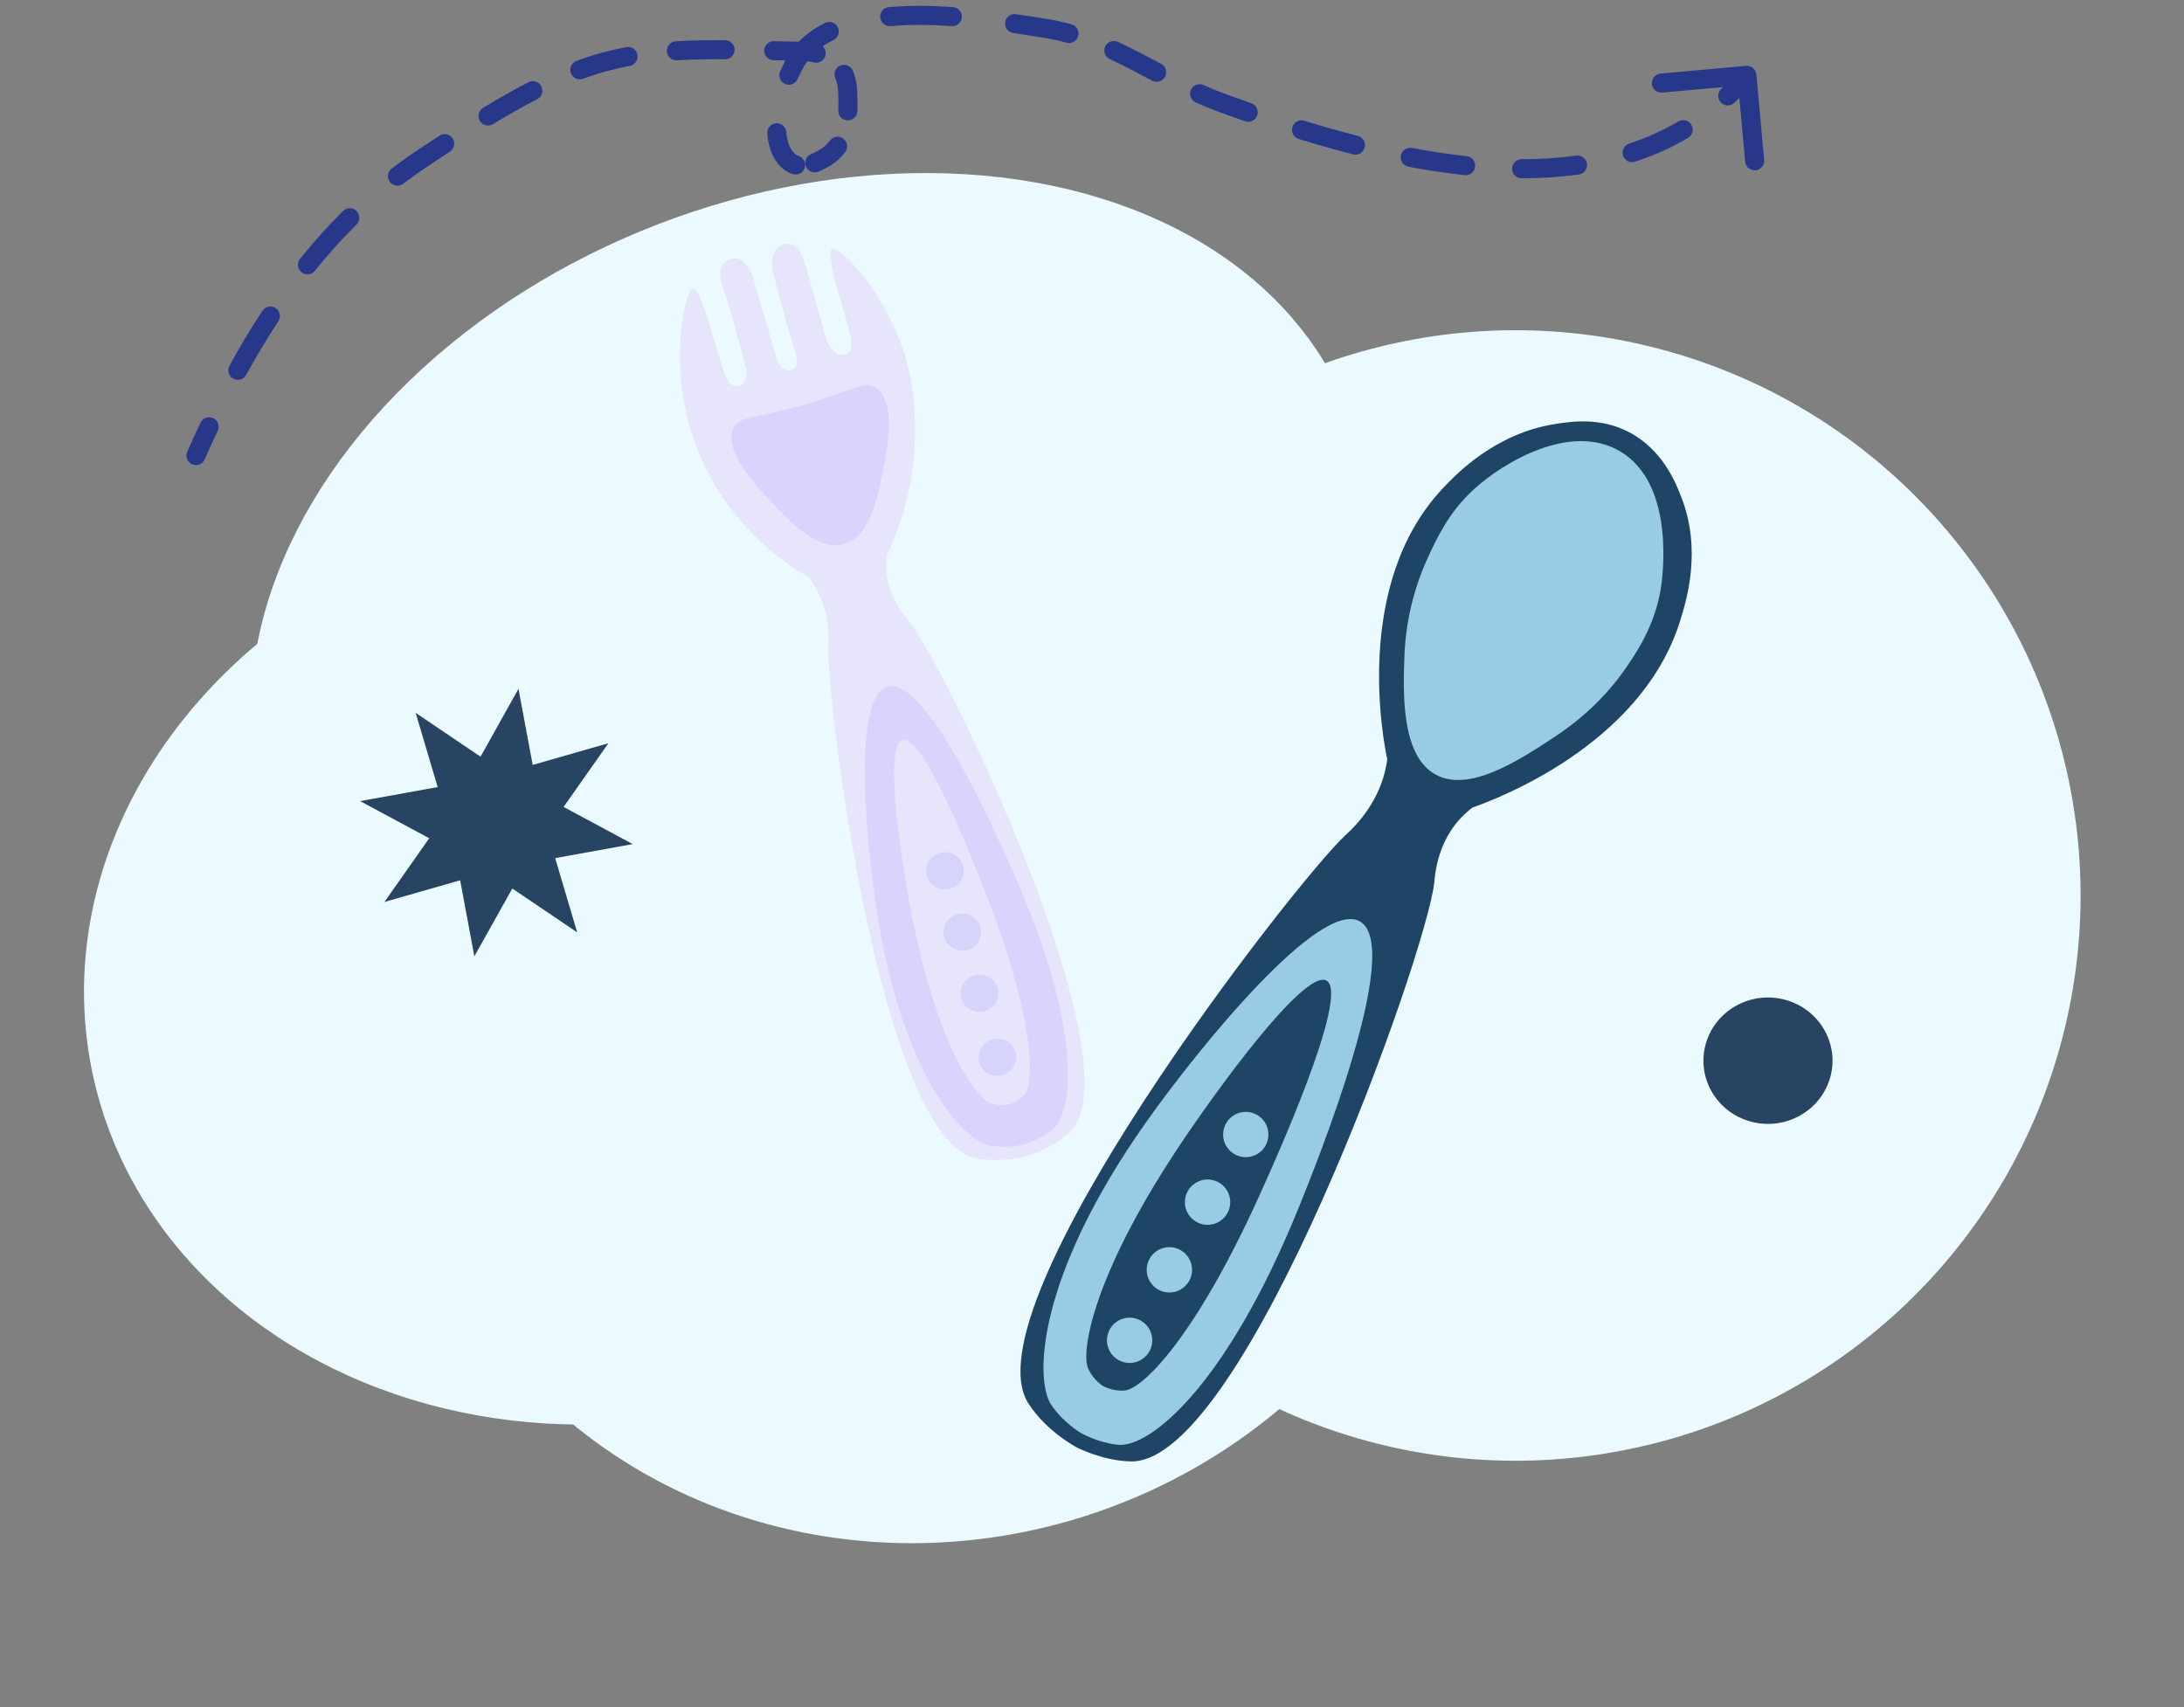<svg width="229" height="179" viewBox="0 0 229 179" fill="none" xmlns="http://www.w3.org/2000/svg">
<rect x="0" y="0" width="229" height="179" fill="#808080" stroke="none"/>
<circle cx="158.888" cy="93.896" r="59.269" transform="rotate(-11.046 158.888 93.896)" fill="#EBFAFF"/>
<ellipse cx="64.134" cy="101.262" rx="55.59" ry="47.8" transform="rotate(-11.046 64.134 101.262)" fill="#EBFAFF"/>
<ellipse cx="84.963" cy="64.947" rx="60.505" ry="44.404" transform="rotate(-21.096 84.963 64.947)" fill="#EBFAFF"/>
<ellipse cx="97.817" cy="107.717" rx="56.888" ry="53.664" transform="rotate(-21.096 97.817 107.717)" fill="#EBFAFF"/>
<g clip-path="url(#clip0_2068_7937)">
<path d="M84.774 60.515C82.297 59.065 77.785 55.938 74.627 50.285C73.814 48.83 72.094 45.425 71.507 40.756C70.814 35.239 71.987 30.218 72.701 30.207C73.294 30.197 74.296 33.617 75.52 37.797C75.773 38.662 76.284 40.453 77.165 40.515C77.517 40.539 77.817 40.266 77.866 40.222C78.324 39.802 78.42 39.019 78.088 38.233C77.204 34.645 76.49 32.144 75.853 30.284C75.639 29.663 75.21 28.454 75.81 27.695C76.148 27.267 76.832 26.993 77.42 27.148C77.885 27.268 78.144 27.623 78.417 28C78.835 28.572 78.99 29.142 79.056 29.484C79.799 32.014 80.544 34.542 81.287 37.071C81.318 37.283 81.392 37.616 81.589 37.975C81.785 38.329 82.013 38.744 82.468 38.836C82.747 38.893 83.109 38.828 83.33 38.595C83.584 38.326 83.549 37.944 83.501 37.462C83.443 36.9 83.279 36.498 83.276 36.489C83.004 35.821 82.323 33.412 81.116 28.81C80.982 28.393 80.863 27.766 81.016 27.056C81.092 26.696 81.173 26.316 81.503 26.004C81.903 25.623 82.515 25.481 82.955 25.595C83.909 25.842 84.285 27.19 84.5 27.956C85.131 30.21 85.861 32.768 86.685 35.724C86.711 35.792 87.274 37.18 88.276 37.204C88.37 37.207 88.683 37.206 88.911 37.027C89.685 36.421 89.005 34.512 88.431 32.537C87.572 29.578 86.664 26.45 87.217 26.134C87.927 25.73 91.716 29.565 93.922 34.657C95.857 39.119 95.927 43.049 95.943 44.976C95.988 50.681 94.367 55.284 93.006 58.206C92.954 58.562 92.873 59.282 92.97 60.168C93.26 62.804 94.876 64.618 95.219 65.028C99.188 69.8 119.331 111.767 112.205 118.645C110.471 120.318 108.057 121.106 108.057 121.106C108.057 121.106 105.186 122.044 102.272 121.43C92.375 119.341 86.635 73.598 86.857 67.662C86.879 67.065 87.05 64.501 85.683 61.923C85.322 61.243 84.953 60.747 84.772 60.518L84.774 60.515Z" fill="#E7E5FC"/>
<path d="M92.037 34.194C93.537 37.499 93.983 40.266 94.088 40.964C94.706 45.088 94.114 48.323 93.92 49.249C93.168 52.857 92.1 57.974 88.852 58.911C85.532 59.866 81.784 55.921 79.564 53.571C77.108 50.972 75.927 48.263 74.99 46.186C73.491 42.858 73.042 40.389 72.909 39.567C72.489 36.995 72.44 34.019 72.801 33.962C72.9 33.946 73.029 34.152 73.545 35.56C74.901 39.266 74.988 40.513 76.199 41.606C76.436 41.82 77.436 42.721 78.19 42.421C78.896 42.139 79.018 40.955 79.08 40.365C79.194 39.266 79.014 38.368 78.453 36.568C78.062 35.312 77.392 32.942 76.896 31.295C76.676 30.561 76.366 29.531 76.856 29.066C77.047 28.885 77.348 28.8 77.606 28.855C78.255 28.996 78.534 30.015 78.696 30.645C79.32 33.045 80.177 35.385 80.779 37.792C80.96 38.521 81.221 39.503 82.07 40.03C82.219 40.124 82.833 40.505 83.465 40.288C84.145 40.054 84.381 39.282 84.446 39.073C84.737 38.126 84.362 37.247 84.164 36.767C83.947 36.239 83.354 34.048 82.168 29.668C81.99 29.009 81.74 28.037 82.234 27.556C82.451 27.344 82.814 27.225 83.118 27.308C83.693 27.464 83.866 28.268 84.204 29.605C85.094 33.118 85.088 32.249 85.578 34.494C85.65 34.832 85.809 35.574 86.211 36.485C86.442 37.008 86.642 37.454 87.053 37.911C87.189 38.063 88.273 39.274 89.12 38.993C89.77 38.778 89.97 37.785 90.055 37.358C90.41 35.592 89.606 34.619 88.931 31.53C88.644 30.22 88.4 29.114 88.661 29.005C89.107 28.814 90.88 31.663 92.031 34.201L92.037 34.194Z" fill="#E7E5FC"/>
<path d="M106.917 93.026C113.488 108.345 112.488 116.7 110.389 118.427C108.995 119.574 107.309 120.015 107.309 120.015C107.309 120.015 105.633 120.453 103.817 120.128C101.181 119.66 94.992 113.277 92.215 97.157C90.912 89.599 89.18 73.059 93.068 71.986C97.379 70.796 105.405 89.503 106.917 93.026Z" fill="#D8D4FE"/>
<path d="M105.51 93.96C111.208 107.901 110.677 115.362 109.065 116.846C107.996 117.83 106.671 118.173 106.671 118.173C106.671 118.173 105.356 118.514 103.902 118.166C101.797 117.662 96.685 111.745 93.971 97.203C92.7 90.383 90.805 75.5 93.855 74.659C97.239 73.727 104.197 90.755 105.507 93.96L105.51 93.96Z" fill="#D8D4FE"/>
<path d="M103.8 94.847C108.492 107.166 108.479 113.582 107.419 114.784C106.712 115.582 105.798 115.814 105.798 115.814C105.798 115.814 104.887 116.042 103.849 115.673C102.342 115.137 98.456 109.777 95.836 97.084C94.608 91.134 92.549 78.185 94.657 77.61C96.995 76.969 102.722 92.015 103.8 94.847Z" fill="#E7E5FC"/>
<path d="M91.79 40.622C94.039 41.999 93.017 47.181 92.624 49.175C92.048 52.097 91.219 56.289 88.484 57.066C85.8 57.829 82.952 54.824 80.834 52.587C79.354 51.025 75.747 47.218 76.902 44.875C77.55 43.561 79.092 43.932 84.363 42.417C89.485 40.945 90.561 39.868 91.789 40.619L91.79 40.622Z" fill="#D8D4FE"/>
<path d="M90.257 42.564C91.924 43.583 91.168 47.425 90.874 48.902C90.446 51.066 89.835 54.175 87.807 54.75C85.817 55.314 83.707 53.088 82.136 51.431C81.04 50.273 78.366 47.453 79.224 45.717C79.704 44.744 80.848 45.018 84.752 43.896C88.549 42.806 89.345 42.007 90.255 42.565L90.257 42.564Z" fill="#D8D4FE"/>
<path d="M104.589 108.908C103.497 108.915 102.611 109.794 102.61 110.871C102.609 111.947 103.494 112.814 104.585 112.806C105.677 112.798 106.563 111.919 106.564 110.843C106.565 109.766 105.681 108.9 104.589 108.908Z" fill="#D7D4FB"/>
<path d="M104.611 103.623C104.902 104.659 104.285 105.739 103.232 106.034C102.179 106.33 101.089 105.73 100.798 104.694C100.507 103.658 101.124 102.578 102.177 102.283C103.23 101.987 104.32 102.587 104.611 103.623Z" fill="#D7D4FB"/>
<path d="M102.802 97.195C103.093 98.231 102.476 99.31 101.423 99.606C100.37 99.901 99.28 99.302 98.989 98.266C98.698 97.23 99.315 96.15 100.368 95.855C101.421 95.559 102.511 96.159 102.802 97.195Z" fill="#D7D4FB"/>
<path d="M100.993 90.764C101.284 91.8 100.667 92.88 99.614 93.175C98.561 93.471 97.471 92.871 97.18 91.835C96.889 90.799 97.505 89.719 98.559 89.424C99.612 89.128 100.701 89.728 100.993 90.764Z" fill="#D7D4FB"/>
</g>
<g clip-path="url(#clip1_2068_7937)">
<path d="M145.458 79.625C145.058 77.741 141.815 61.277 151.259 51.232C152.61 49.795 156.692 45.455 163.074 44.456C164.871 44.175 167.802 43.756 170.781 45.3C174.346 47.147 175.703 50.619 176.289 52.114C178.47 57.694 176.832 62.962 176.167 65.102C172.091 78.207 156.688 83.867 154.399 84.674C154.051 84.935 153.362 85.489 152.682 86.337C150.658 88.859 150.462 91.805 150.399 92.452C149.643 99.964 130.541 153.396 118.611 153.236C115.702 153.196 112.984 151.81 112.984 151.81C112.984 151.81 109.755 150.164 107.823 147.142C101.269 136.877 135.777 92.504 141.07 87.573C141.603 87.078 143.952 85.011 145.015 81.618C145.296 80.723 145.412 79.979 145.456 79.628L145.458 79.625Z" fill="#1E4566"/>
<path d="M174.129 61.807C173.461 65.725 171.532 68.516 170.364 70.203C169.645 71.24 167.344 74.402 163.095 77.208C159.357 79.677 154.054 83.178 150.508 81.208C146.884 79.194 147.116 72.585 147.264 68.659C147.33 66.908 147.658 62.91 149.757 58.376C150.663 56.422 151.925 53.7 154.521 51.322C157.602 48.501 164.649 44.262 169.844 47.307C175.866 50.833 174.246 61.117 174.128 61.81L174.129 61.807Z" fill="#98CBE4"/>
<path d="M171.818 61.794C171.27 64.995 169.695 67.272 168.742 68.653C168.155 69.499 166.276 72.083 162.806 74.376C159.753 76.391 155.42 79.251 152.524 77.642C149.565 75.997 149.752 70.6 149.876 67.394C149.931 65.963 150.198 62.698 151.914 58.994C152.654 57.395 153.683 55.172 155.804 53.232C158.319 50.927 164.075 47.465 168.321 49.952C173.238 52.833 171.916 61.234 171.82 61.795L171.818 61.794Z" fill="#98CBE4"/>
<path d="M169.384 62.225C168.953 64.747 167.712 66.543 166.959 67.627C166.496 68.294 165.015 70.329 162.281 72.134C159.876 73.724 156.464 75.977 154.182 74.709C151.851 73.412 152.001 69.159 152.095 66.634C152.137 65.505 152.348 62.935 153.7 60.014C154.283 58.754 155.095 57.006 156.765 55.475C158.747 53.659 163.281 50.934 166.624 52.891C170.498 55.16 169.457 61.781 169.381 62.223L169.384 62.225Z" fill="#98CBE4"/>
<path d="M136.179 126.611C128.547 145.445 120.516 151.798 117.259 151.493C115.096 151.291 113.294 150.23 113.294 150.23C113.294 150.23 111.503 149.175 110.25 147.341C108.429 144.682 108.697 133.883 120.219 117.601C125.621 109.966 138.387 94.216 142.592 96.615C147.253 99.274 137.934 122.277 136.179 126.611Z" fill="#98CBE4"/>
<path d="M134.186 126.211C127.001 143.112 120.136 149.094 117.5 148.996C115.75 148.931 114.337 148.094 114.337 148.094C114.337 148.094 112.935 147.263 112.007 145.72C110.665 143.485 111.441 134.008 121.66 119.141C126.453 112.17 137.657 97.71 140.954 99.593C144.611 101.683 135.835 122.324 134.183 126.21L134.186 126.211Z" fill="#98CBE4"/>
<path d="M131.98 125.515C125.342 140.155 119.813 145.679 117.884 145.809C116.601 145.894 115.63 145.312 115.63 145.312C115.63 145.312 114.665 144.73 114.107 143.523C113.296 141.772 114.628 133.825 123.336 120.634C127.417 114.45 136.818 101.518 139.092 102.824C141.616 104.271 133.507 122.15 131.98 125.515Z" fill="#1E4566"/>
<path d="M120.258 139.007C119.412 138.004 117.914 137.877 116.912 138.722C115.909 139.567 115.781 141.065 116.626 142.068C117.472 143.071 118.97 143.199 119.973 142.353C120.975 141.508 121.103 140.01 120.258 139.007Z" fill="#98CBE4"/>
<path d="M124.682 134.315C124.037 135.457 122.587 135.861 121.445 135.216C120.302 134.57 119.898 133.121 120.544 131.978C121.189 130.835 122.638 130.431 123.781 131.077C124.924 131.723 125.328 133.172 124.682 134.315Z" fill="#98CBE4"/>
<path d="M128.687 127.22C128.041 128.363 126.592 128.767 125.449 128.121C124.306 127.475 123.902 126.026 124.548 124.883C125.194 123.74 126.643 123.337 127.786 123.982C128.929 124.628 129.333 126.077 128.687 127.22Z" fill="#98CBE4"/>
<path d="M132.313 117.292C131.392 116.358 129.889 116.349 128.955 117.27C128.022 118.191 128.012 119.695 128.933 120.628C129.855 121.562 131.358 121.571 132.292 120.65C133.225 119.729 133.235 118.225 132.313 117.292Z" fill="#98CBE4"/>
</g>
<path d="M55.854 80.204L54.364 72.227L50.386 79.342L43.581 74.741L45.891 82.528L37.759 83.999L45.005 87.894L40.309 94.576L48.248 92.301L49.738 100.278L53.716 93.164L60.521 97.764L58.211 89.977L66.343 88.507L59.094 84.611L63.793 77.93L55.854 80.204Z" fill="#284463"/>
<path d="M183.389 117.55C186.961 118.626 190.748 116.663 191.847 113.166C192.945 109.668 190.94 105.961 187.368 104.885C183.796 103.809 180.01 105.772 178.911 109.269C177.812 112.767 179.817 116.474 183.389 117.55Z" fill="#284463"/>
<path d="M19.632 47.358C19.409 47.863 19.637 48.453 20.142 48.677C20.647 48.901 21.237 48.672 21.461 48.168L19.632 47.358ZM44.38 16.547L44.933 17.38L44.38 16.547ZM63.363 6.493L63.627 7.457L63.363 6.493ZM83.682 5.368L83.694 4.368L83.682 5.368ZM88.885 9.656L89.884 9.621L88.885 9.656ZM86.354 16.617L86.839 17.491L86.354 16.617ZM84.315 5.227L85.055 5.9L84.315 5.227ZM109.625 2.977L109.468 3.965L109.625 2.977ZM128.116 10.781L127.773 11.721L128.116 10.781ZM184.162 7.808C184.112 7.258 183.625 6.853 183.075 6.903L174.112 7.718C173.562 7.768 173.157 8.254 173.207 8.804C173.257 9.354 173.743 9.759 174.293 9.709L182.261 8.985L182.985 16.952C183.035 17.502 183.521 17.908 184.071 17.858C184.621 17.808 185.027 17.321 184.977 16.771L184.162 7.808ZM22.831 45.171C23.067 44.672 22.853 44.076 22.354 43.84C21.855 43.604 21.258 43.818 21.023 44.317L22.831 45.171ZM24.059 38.347C23.793 38.831 23.97 39.439 24.454 39.705C24.938 39.971 25.546 39.794 25.812 39.31L24.059 38.347ZM29.184 33.685C29.487 33.223 29.358 32.603 28.896 32.3C28.434 31.997 27.814 32.126 27.512 32.588L29.184 33.685ZM31.462 27.137C31.116 27.568 31.185 28.198 31.615 28.543C32.046 28.889 32.675 28.821 33.021 28.39L31.462 27.137ZM37.381 23.541C37.773 23.153 37.776 22.52 37.388 22.127C37 21.735 36.366 21.731 35.974 22.12L37.381 23.541ZM41.07 17.677C40.631 18.012 40.547 18.639 40.882 19.078C41.217 19.517 41.845 19.601 42.283 19.266L41.07 17.677ZM47.179 15.894C47.64 15.591 47.768 14.97 47.465 14.509C47.161 14.048 46.541 13.92 46.08 14.224L47.179 15.894ZM50.657 11.305C50.185 11.593 50.035 12.208 50.323 12.68C50.61 13.151 51.225 13.301 51.697 13.014L50.657 11.305ZM56.329 10.398C56.82 10.146 57.014 9.543 56.762 9.051C56.509 8.56 55.907 8.366 55.415 8.618L56.329 10.398ZM60.452 6.38C59.934 6.571 59.668 7.146 59.859 7.664C60.05 8.183 60.624 8.448 61.143 8.257L60.452 6.38ZM66.035 6.907C66.578 6.806 66.936 6.284 66.835 5.741C66.734 5.198 66.212 4.84 65.669 4.941L66.035 6.907ZM70.859 4.328C70.308 4.361 69.888 4.835 69.921 5.386C69.955 5.938 70.429 6.357 70.98 6.324L70.859 4.328ZM76.016 6.214C76.568 6.219 77.019 5.775 77.024 5.222C77.028 4.67 76.584 4.219 76.032 4.214L76.016 6.214ZM81.153 4.318C80.601 4.305 80.143 4.742 80.129 5.294C80.116 5.846 80.553 6.304 81.105 6.318L81.153 4.318ZM85.354 6.548C85.893 6.672 86.429 6.336 86.553 5.798C86.677 5.26 86.341 4.723 85.802 4.599L85.354 6.548ZM89.419 7.398C89.2 6.891 88.611 6.658 88.104 6.877C87.597 7.097 87.364 7.685 87.583 8.192L89.419 7.398ZM87.898 11.578C87.875 12.13 88.303 12.596 88.855 12.619C89.407 12.642 89.873 12.214 89.896 11.662L87.898 11.578ZM88.632 15.931C88.959 15.486 88.863 14.86 88.418 14.533C87.972 14.206 87.347 14.302 87.02 14.747L88.632 15.931ZM85.044 16.152C84.535 16.365 84.294 16.951 84.507 17.46C84.72 17.97 85.306 18.21 85.816 17.997L85.044 16.152ZM83.121 18.253C83.647 18.42 84.209 18.128 84.376 17.602C84.543 17.076 84.252 16.513 83.725 16.346L83.121 18.253ZM82.45 13.852C82.412 13.301 81.935 12.885 81.384 12.923C80.833 12.96 80.417 13.438 80.455 13.989L82.45 13.852ZM81.801 7.48C81.579 7.985 81.809 8.575 82.315 8.797C82.82 9.019 83.41 8.79 83.632 8.284L81.801 7.48ZM87.389 4.198C87.885 3.955 88.09 3.356 87.846 2.86C87.603 2.364 87.004 2.16 86.508 2.403L87.389 4.198ZM93.206 0.745C92.655 0.792 92.248 1.277 92.296 1.828C92.344 2.378 92.829 2.785 93.379 2.737L93.206 0.745ZM99.788 2.738C100.339 2.775 100.816 2.359 100.854 1.808C100.891 1.257 100.475 0.78 99.924 0.742L99.788 2.738ZM106.529 1.484C105.982 1.403 105.474 1.781 105.394 2.328C105.314 2.874 105.691 3.382 106.238 3.462L106.529 1.484ZM111.817 4.478C112.349 4.626 112.9 4.314 113.048 3.782C113.196 3.25 112.884 2.699 112.352 2.551L111.817 4.478ZM117.212 4.386C116.711 4.154 116.117 4.371 115.884 4.872C115.651 5.373 115.869 5.968 116.37 6.2L117.212 4.386ZM120.813 8.46C121.302 8.718 121.907 8.531 122.165 8.043C122.423 7.555 122.236 6.95 121.748 6.692L120.813 8.46ZM126.195 8.916C125.691 8.689 125.099 8.914 124.873 9.418C124.647 9.922 124.872 10.514 125.375 10.74L126.195 8.916ZM130.55 12.714C131.071 12.897 131.642 12.622 131.824 12.1C132.006 11.579 131.731 11.009 131.21 10.826L130.55 12.714ZM136.762 12.659C136.234 12.496 135.675 12.791 135.512 13.319C135.349 13.847 135.645 14.407 136.173 14.57L136.762 12.659ZM141.877 16.184C142.412 16.32 142.956 15.998 143.093 15.462C143.23 14.927 142.907 14.383 142.372 14.246L141.877 16.184ZM148.049 15.516C147.506 15.413 146.983 15.769 146.88 16.312C146.777 16.855 147.134 17.378 147.677 17.481L148.049 15.516ZM153.572 18.361C154.121 18.42 154.614 18.022 154.672 17.473C154.731 16.924 154.333 16.431 153.783 16.373L153.572 18.361ZM159.547 16.693C158.995 16.693 158.547 17.141 158.547 17.693C158.547 18.245 158.994 18.693 159.547 18.693L159.547 16.693ZM165.548 18.297C166.095 18.221 166.477 17.716 166.401 17.169C166.324 16.622 165.819 16.241 165.272 16.317L165.548 18.297ZM170.824 15.053C170.299 15.225 170.013 15.79 170.185 16.315C170.357 16.839 170.922 17.125 171.446 16.953L170.824 15.053ZM176.996 14.459C177.471 14.179 177.629 13.566 177.349 13.09C177.068 12.614 176.455 12.456 175.979 12.737L176.996 14.459ZM180.467 9.332C180.068 9.715 180.055 10.348 180.438 10.746C180.82 11.145 181.453 11.158 181.852 10.775L180.467 9.332ZM21.461 48.168C21.906 47.162 22.362 46.163 22.831 45.171L21.023 44.317C20.546 45.324 20.084 46.339 19.632 47.358L21.461 48.168ZM25.812 39.31C26.87 37.384 27.991 35.504 29.184 33.685L27.512 32.588C26.287 34.456 25.14 36.38 24.059 38.347L25.812 39.31ZM33.021 28.39C34.384 26.693 35.834 25.072 37.381 23.541L35.974 22.12C34.369 23.708 32.869 25.386 31.462 27.137L33.021 28.39ZM42.283 19.266C43.14 18.612 44.022 17.983 44.933 17.38L43.828 15.713C42.88 16.341 41.961 16.996 41.07 17.677L42.283 19.266ZM44.933 17.38C45.669 16.893 46.416 16.396 47.179 15.894L46.08 14.224C45.314 14.727 44.561 15.227 43.828 15.713L44.933 17.38ZM51.697 13.014C53.215 12.089 54.762 11.202 56.329 10.398L55.415 8.618C53.794 9.45 52.203 10.363 50.657 11.305L51.697 13.014ZM61.143 8.257C61.972 7.952 62.8 7.683 63.627 7.457L63.099 5.528C62.212 5.771 61.329 6.058 60.452 6.38L61.143 8.257ZM63.627 7.457C64.421 7.24 65.224 7.059 66.035 6.907L65.669 4.941C64.807 5.102 63.95 5.295 63.099 5.528L63.627 7.457ZM70.98 6.324C72.643 6.223 74.324 6.201 76.016 6.214L76.032 4.214C74.314 4.201 72.584 4.223 70.859 4.328L70.98 6.324ZM81.105 6.318C81.961 6.338 82.817 6.357 83.669 6.368L83.694 4.368C82.854 4.357 82.007 4.339 81.153 4.318L81.105 6.318ZM83.669 6.368C84.295 6.375 84.859 6.435 85.354 6.548L85.802 4.599C85.136 4.446 84.425 4.377 83.694 4.368L83.669 6.368ZM87.583 8.192C87.75 8.577 87.863 9.067 87.885 9.692L89.884 9.621C89.854 8.793 89.701 8.051 89.419 7.398L87.583 8.192ZM87.885 9.692C87.908 10.335 87.923 10.966 87.898 11.578L89.896 11.662C89.925 10.967 89.907 10.272 89.884 9.621L87.885 9.692ZM87.02 14.747C86.744 15.122 86.375 15.461 85.868 15.743L86.839 17.491C87.593 17.072 88.182 16.543 88.632 15.931L87.02 14.747ZM85.868 15.743C85.587 15.899 85.312 16.04 85.044 16.152L85.816 17.997C86.181 17.845 86.528 17.664 86.839 17.491L85.868 15.743ZM83.725 16.346C83.586 16.302 83.432 16.218 83.264 16.05L81.85 17.465C82.23 17.844 82.657 18.106 83.121 18.253L83.725 16.346ZM83.264 16.05C82.804 15.59 82.519 14.856 82.45 13.852L80.455 13.989C80.542 15.262 80.922 16.537 81.85 17.465L83.264 16.05ZM83.632 8.284C84.099 7.221 84.618 6.38 85.055 5.9L83.575 4.554C82.937 5.256 82.314 6.311 81.801 7.48L83.632 8.284ZM85.055 5.9C85.675 5.217 86.46 4.655 87.389 4.198L86.508 2.403C85.395 2.949 84.394 3.653 83.575 4.554L85.055 5.9ZM93.379 2.737C95.439 2.558 97.634 2.591 99.788 2.738L99.924 0.742C97.706 0.591 95.401 0.553 93.206 0.745L93.379 2.737ZM106.238 3.462C107.442 3.639 108.533 3.816 109.468 3.965L109.782 1.99C108.854 1.842 107.748 1.663 106.529 1.484L106.238 3.462ZM109.468 3.965C110.273 4.093 111.054 4.267 111.817 4.478L112.352 2.551C111.522 2.321 110.667 2.13 109.782 1.99L109.468 3.965ZM116.37 6.2C117.863 6.894 119.318 7.669 120.813 8.46L121.748 6.692C120.267 5.909 118.762 5.106 117.212 4.386L116.37 6.2ZM125.375 10.74C126.154 11.09 126.952 11.421 127.773 11.721L128.459 9.842C127.691 9.561 126.938 9.25 126.195 8.916L125.375 10.74ZM127.773 11.721C128.674 12.05 129.601 12.382 130.55 12.714L131.21 10.826C130.271 10.498 129.353 10.168 128.459 9.842L127.773 11.721ZM136.173 14.57C138.026 15.141 139.934 15.687 141.877 16.184L142.372 14.246C140.465 13.759 138.589 13.222 136.762 12.659L136.173 14.57ZM147.677 17.481C149.631 17.851 151.602 18.152 153.572 18.361L153.783 16.373C151.874 16.17 149.957 15.877 148.049 15.516L147.677 17.481ZM159.547 18.693C161.573 18.694 163.581 18.571 165.548 18.297L165.272 16.317C163.408 16.576 161.493 16.694 159.547 16.693L159.547 18.693ZM171.446 16.953C173.373 16.322 175.231 15.501 176.996 14.459L175.979 12.737C174.348 13.699 172.623 14.463 170.824 15.053L171.446 16.953ZM181.852 10.775C182.573 10.083 183.268 9.338 183.934 8.539L182.398 7.259C181.779 8.001 181.134 8.691 180.467 9.332L181.852 10.775Z" fill="#27388A"/>
<defs>
<clipPath id="clip0_2068_7937">
<rect width="98.935" height="23.741" fill="white" transform="translate(94.025 124.91) rotate(-105.148)"/>
</clipPath>
<clipPath id="clip1_2068_7937">
<rect width="121.154" height="29.614" fill="white" transform="translate(97.647 142.962) rotate(-60)"/>
</clipPath>
</defs>
</svg>
